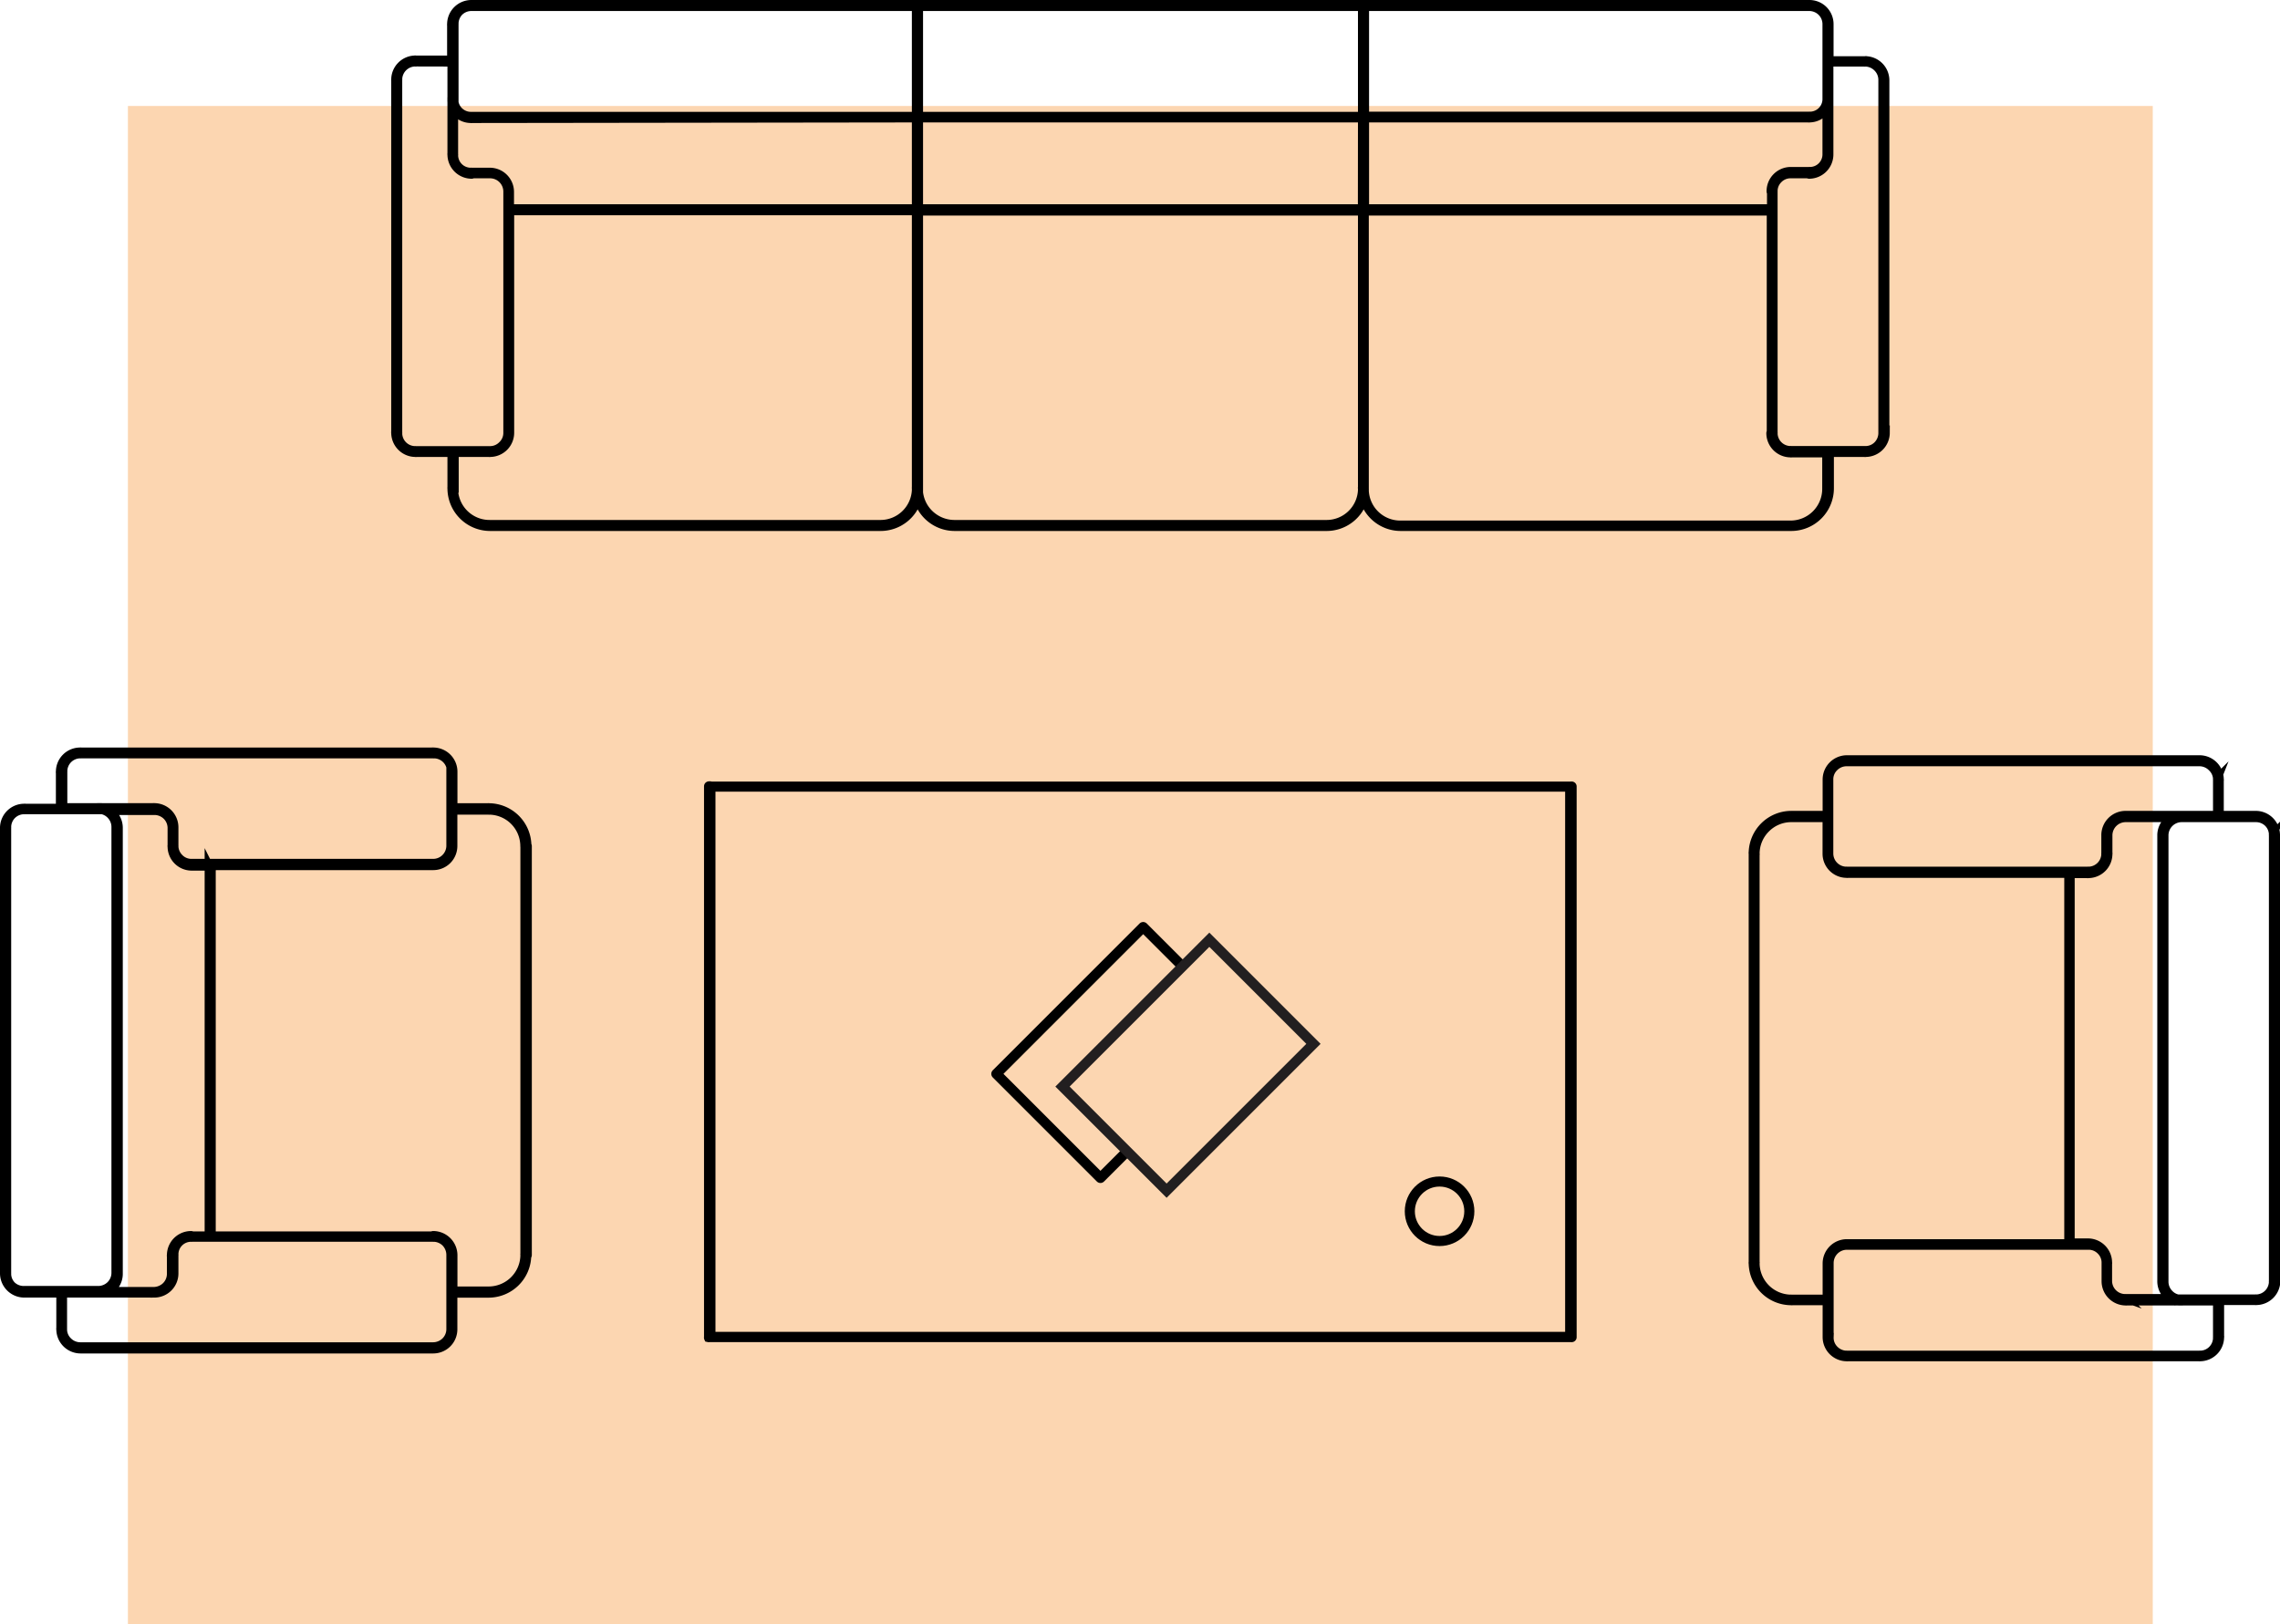 <svg viewBox="0 0 271.29 193.3" xmlns="http://www.w3.org/2000/svg"><defs><style>.cls-1,.cls-4{fill:#fcd6b1;}.cls-2,.cls-3{fill:none;stroke:#000;}.cls-2,.cls-4{stroke-miterlimit:10;}.cls-3{stroke-linecap:round;stroke-linejoin:round;}.cls-3,.cls-4{stroke-width:1.2px;}.cls-4{stroke:#221f20;}</style></defs><title>Asset 6</title><g data-name="Layer 2" id="Layer_2"><g data-name="site pages" id="site_pages"><rect transform="translate(32.73 238.64) rotate(-90)" height="240.93" width="180.7" y="-17.51" x="45.33" class="cls-1"></rect><path d="M84.45,93.71H186.73V159H84.63V93.59c0-.06-.08-.11-.18-.11s-.18,0-.18.11v65.55a.1.1,0,0,0,0,.08.28.28,0,0,0,.13,0H186.92a.25.25,0,0,0,.12,0,.09.09,0,0,0,.06-.08V93.59a.09.09,0,0,0-.06-.08.24.24,0,0,0-.12,0H84.45c-.1,0-.18,0-.18.11s.08.12.18.12Z" class="cls-2"></path><path d="M62.78,149.36V100.69a.16.16,0,0,0-.05-.11,4.59,4.59,0,0,0-4.58-4.49.21.21,0,0,0-.11,0H53.93V91.84h0a2.38,2.38,0,0,0-2.38-2.38.18.18,0,0,0-.11,0H9.64a.21.21,0,0,0-.11,0,2.38,2.38,0,0,0-2.38,2.38.16.16,0,0,0,0,.11v4.2H3a.21.21,0,0,0-.11,0A2.38,2.38,0,0,0,.5,98.47a.21.21,0,0,0,0,.11v52.85a.21.21,0,0,0,0,.11,2.39,2.39,0,0,0,2.38,2.38H7.2v4.16a.16.16,0,0,0,0,.11,2.39,2.39,0,0,0,2.38,2.38H51.58a2.37,2.37,0,0,0,2.34-2.35h0v-4.29h4.25a4.58,4.58,0,0,0,4.54-4.44A.17.17,0,0,0,62.78,149.36Zm-55.3,8.93a.19.19,0,0,0,0-.08v-4.29h10.9a2.37,2.37,0,0,0,2.35-2.35h0v-2.2a.13.13,0,0,0,0-.09,2,2,0,0,1,2-2,.14.14,0,0,0,.09,0H51.57a.11.11,0,0,0,.08,0,2.07,2.07,0,0,1,1.36.59,2.11,2.11,0,0,1,.6,1.47h0v8.83a2.06,2.06,0,0,1-.6,1.46,2.13,2.13,0,0,1-1.46.61h-42a2.07,2.07,0,0,1-1.46-.61A2,2,0,0,1,7.48,158.29Zm17.37-55.24v44h-2a.16.16,0,0,0-.11-.05,2.38,2.38,0,0,0-2.38,2.39.12.12,0,0,0,0,.1v2.1a2.06,2.06,0,0,1-.6,1.46,2.14,2.14,0,0,1-1.47.61H12.9a2.38,2.38,0,0,0,1.21-2h0V98.49h0a2.37,2.37,0,0,0-1.14-2h5.43s.05,0,.08,0a2.11,2.11,0,0,1,1.36.6,2.06,2.06,0,0,1,.6,1.46h0v2.07a.15.15,0,0,0,0,.11,2.37,2.37,0,0,0,2.38,2.38h2.06ZM1.42,97a2.06,2.06,0,0,1,1.39-.6.18.18,0,0,0,.09,0h9.26a2,2,0,0,1,1,.56,2.06,2.06,0,0,1,.6,1.46h0v53.05a2.06,2.06,0,0,1-.6,1.46,2.1,2.1,0,0,1-1.47.61H2.88A2.07,2.07,0,0,1,1.42,153a2,2,0,0,1-.59-1.36.19.19,0,0,0,0-.08V98.49a.18.18,0,0,0,0-.09A2.06,2.06,0,0,1,1.42,97Zm52.19-5.19h0a0,0,0,0,1,0,0v8.83a2.07,2.07,0,0,1-2.06,2.07H22.79a2,2,0,0,1-1.46-.61,2.06,2.06,0,0,1-.6-1.35.15.15,0,0,0,0-.09v-2.2h0a2.38,2.38,0,0,0-2.39-2.38.15.15,0,0,0-.1,0h-6.1a3.27,3.27,0,0,0-.45,0,.15.15,0,0,0-.1,0H7.51V91.84a.18.18,0,0,0,0-.09,2.05,2.05,0,0,1,2-2,.18.18,0,0,0,.09,0h42a.12.12,0,0,0,.08,0,2.05,2.05,0,0,1,2,2.06Zm8.81,8.85a.21.21,0,0,0,0,.11v48.45a.18.18,0,0,0,0,.11h0a4.28,4.28,0,0,1-4.27,4.27H53.93v-4.25h0A2.39,2.39,0,0,0,51.55,147a.14.14,0,0,0-.11.05H25.17V103.05H51.58a2.37,2.37,0,0,0,2.34-2.35h0V96.45h4.24a.15.15,0,0,0,.09,0,4.25,4.25,0,0,1,4.16,4.26Z" class="cls-2"></path><path d="M270.79,99.41A2.38,2.38,0,0,0,268.41,97H264.1V92.87a.15.15,0,0,0,0-.11,2.38,2.38,0,0,0-2.38-2.38h-42a2.39,2.39,0,0,0-2.35,2.35h0V97h-4.26a4.58,4.58,0,0,0-4.54,4.44.17.17,0,0,0,0,.12v48.66a.17.17,0,0,0,0,.12,4.57,4.57,0,0,0,4.57,4.49.18.18,0,0,0,.11,0h4.12v4.29h0a2.38,2.38,0,0,0,2.38,2.38.21.21,0,0,0,.11,0h41.79a.21.21,0,0,0,.11,0,2.38,2.38,0,0,0,2.38-2.38.15.15,0,0,0,0-.11v-4.2h4.21a.15.15,0,0,0,.1,0,2.38,2.38,0,0,0,2.38-2.38.15.15,0,0,0,0-.11V99.52A.15.15,0,0,0,270.79,99.41Zm-53.11,59.72h0v-8.83a2.08,2.08,0,0,1,2.07-2.07h28.76a2,2,0,0,1,1.46.61,2,2,0,0,1,.59,1.35s0,.05,0,.08v2.21h0a2.39,2.39,0,0,0,2.38,2.38.21.21,0,0,0,.11,0h6.1a3.13,3.13,0,0,0,.44,0,.21.21,0,0,0,.11,0h4.12v4.29a.16.16,0,0,0,0,.09,2.05,2.05,0,0,1-2,2,.13.13,0,0,0-.09,0h-42a.15.15,0,0,0-.09,0,2.08,2.08,0,0,1-1.35-.6A2,2,0,0,1,217.68,159.13Zm40.64-4.63h-5.43a.12.12,0,0,0-.08,0,2.07,2.07,0,0,1-2-2.06h0v-2.07a.16.16,0,0,0,0-.11,2.38,2.38,0,0,0-2.38-2.38h-2.07V104h2a.14.14,0,0,0,.11,0,2.38,2.38,0,0,0,2.38-2.38.16.16,0,0,0,0-.11V99.41a2.08,2.08,0,0,1,2.07-2.07h5.49a2.37,2.37,0,0,0-1.22,2h0v53.07h0A2.37,2.37,0,0,0,258.32,154.5ZM210.13,98.59a4.24,4.24,0,0,1,3-1.25h4.23v4.25h0a2.37,2.37,0,0,0,2.38,2.38.15.15,0,0,0,.11,0h26.27v44H219.72a2.39,2.39,0,0,0-2.35,2.35h0v4.25h-4.25a.12.12,0,0,0-.08,0,4.27,4.27,0,0,1-4.17-4.26.15.15,0,0,0,0-.11V101.72a.14.14,0,0,0,0-.11A4.25,4.25,0,0,1,210.13,98.59Zm53.69-5.93a.11.11,0,0,0,0,.08V97H252.88a2.39,2.39,0,0,0-2.35,2.35h0v2.2a.13.13,0,0,0,0,.09,2.05,2.05,0,0,1-2,2,.17.17,0,0,0-.1,0H219.73a.14.14,0,0,0-.09,0,2.07,2.07,0,0,1-2-2.06h0V92.76a2,2,0,0,1,.61-1.46,2.07,2.07,0,0,1,1.46-.61h42a2.07,2.07,0,0,1,1.46.61A2,2,0,0,1,263.82,92.66Zm6.65,6.65a.11.11,0,0,0,0,.08v53.07a.16.16,0,0,0,0,.09,2.05,2.05,0,0,1-2,2,.13.13,0,0,0-.09,0h-9.25a2,2,0,0,1-1-.56,2.07,2.07,0,0,1-.61-1.46h0V99.41a2.08,2.08,0,0,1,2.07-2.07h8.85a2.07,2.07,0,0,1,1.46.61A2,2,0,0,1,270.47,99.31Z" class="cls-2"></path><path d="M224.31,51.53h0v-42h0a2.38,2.38,0,0,0-2.24-2.34.14.14,0,0,0-.11,0h-4.29V2.86h0A2.37,2.37,0,0,0,215.31.5H56.08A2.39,2.39,0,0,0,53.7,2.88a.21.21,0,0,0,0,.11V7.11H49.45a.16.16,0,0,0-.11,0,2.38,2.38,0,0,0-2.29,2.37.21.21,0,0,0,0,.11v41.8a.18.18,0,0,0,0,.11,2.39,2.39,0,0,0,2.38,2.38.16.16,0,0,0,.11,0h4.2V58a.21.21,0,0,0,0,.11,4.58,4.58,0,0,0,4.58,4.58h46.49a4.57,4.57,0,0,0,4.38-3.38,4.56,4.56,0,0,0,4.4,3.38h44.29a4.57,4.57,0,0,0,4.38-3.38,4.56,4.56,0,0,0,4.4,3.38h46.49a4.58,4.58,0,0,0,4.56-4.58h0V53.88h4.16a.14.14,0,0,0,.11,0,2.39,2.39,0,0,0,2.38-2.38Zm-61.94,6.84a1.46,1.46,0,0,0,0-.22h0v-33h48.35V51.44a.14.14,0,0,0-.05.11,2.39,2.39,0,0,0,2.38,2.38.14.14,0,0,0,.11,0h4.16v4.25h0a4.27,4.27,0,0,1-4.27,4.27H166.62a4.24,4.24,0,0,1-4.25-4.05ZM210.7,22.79a.16.16,0,0,0,.05.11v1.91H162.4V14.07h52.78a.12.12,0,0,0,.1,0,2.38,2.38,0,0,0,2.07-1.22v5.46h0a2,2,0,0,1-2,2.06.13.13,0,0,0-.08,0h-2.23A2.38,2.38,0,0,0,210.7,22.79ZM109,14.07V24.81H60.66v-2h0a2.38,2.38,0,0,0-2.35-2.35H56.1a.16.16,0,0,0-.09,0,2,2,0,0,1-2-2,.13.13,0,0,0,0-.09V13a2.37,2.37,0,0,0,2,1.14.16.16,0,0,0,.11,0Zm53.07,10.74H109.33V14.07h52.75ZM109.33.81h52.75v13H109.33Zm0,57.56c0-.07,0-.14,0-.22h0v-33h52.75V58a.15.15,0,0,0,0,.11c0,.08,0,.15,0,.22a4.24,4.24,0,0,1-4.25,4.05H113.55a4.28,4.28,0,0,1-3-1.25A4.22,4.22,0,0,1,109.31,58.37Zm-55.25-.24V53.88h4.11a.16.16,0,0,0,.11,0,2.38,2.38,0,0,0,2.38-2.38v0h0V25.12H109V58a.21.21,0,0,0,0,.11c0,.08,0,.15,0,.22a4.24,4.24,0,0,1-4.24,4.05H58.28A4.25,4.25,0,0,1,54,58.22.18.18,0,0,0,54.06,58.13ZM53.74,7.42v4.21a.15.15,0,0,0,0,.1,3.27,3.27,0,0,0,0,.45v6.1a.15.15,0,0,0,0,.1,2.39,2.39,0,0,0,2.38,2.39.16.16,0,0,0,.11-.05h2.09a2.08,2.08,0,0,1,2.07,2.07V51.52h0v0h0A2,2,0,0,1,59.74,53a2,2,0,0,1-1.35.59s0,0-.08,0H49.45a.18.18,0,0,0-.09,0,2.05,2.05,0,0,1-2-2,.18.18,0,0,0,0-.1v-42a.12.12,0,0,0,0-.08,2.07,2.07,0,0,1,2.06-2,.15.15,0,0,0,.11,0Zm.88-6A2.07,2.07,0,0,1,56.08.81H109v13H56.1l-.09,0a2,2,0,0,1-1.95-1.63V2.86a.12.12,0,0,0,0-.08A2.08,2.08,0,0,1,54.62,1.42ZM217.35,2.88v8.85a2,2,0,0,1-2,2.06.13.13,0,0,0-.08,0H162.4V.81h52.89a2.09,2.09,0,0,1,1.46.61A2.06,2.06,0,0,1,217.35,2.88ZM224,9.53v42h0v0a2.08,2.08,0,0,1-.6,1.46,2,2,0,0,1-1.36.59.19.19,0,0,0-.08,0h-8.85a.18.18,0,0,0-.1,0,2.05,2.05,0,0,1-2-2,.18.18,0,0,0,0-.1V22.77a.24.24,0,0,0,0-.09,2,2,0,0,1,.59-1.35,2,2,0,0,1,1.46-.61h2.1a.12.12,0,0,0,.1.05,2.39,2.39,0,0,0,2.39-2.39h0V7.42h4.16a.14.14,0,0,0,.11,0h0a2.09,2.09,0,0,1,1.46.61A2.06,2.06,0,0,1,224,9.53Z" class="cls-2"></path><circle r="3.54" cy="144.15" cx="171.29" class="cls-3"></circle><rect transform="translate(-49.48 131.07) rotate(-45)" height="17.52" width="24.71" y="116.5" x="121.13" class="cls-3"></rect><rect transform="translate(-48.24 137.08) rotate(-45)" height="17.52" width="24.71" y="118.01" x="129" class="cls-4"></rect></g></g></svg>